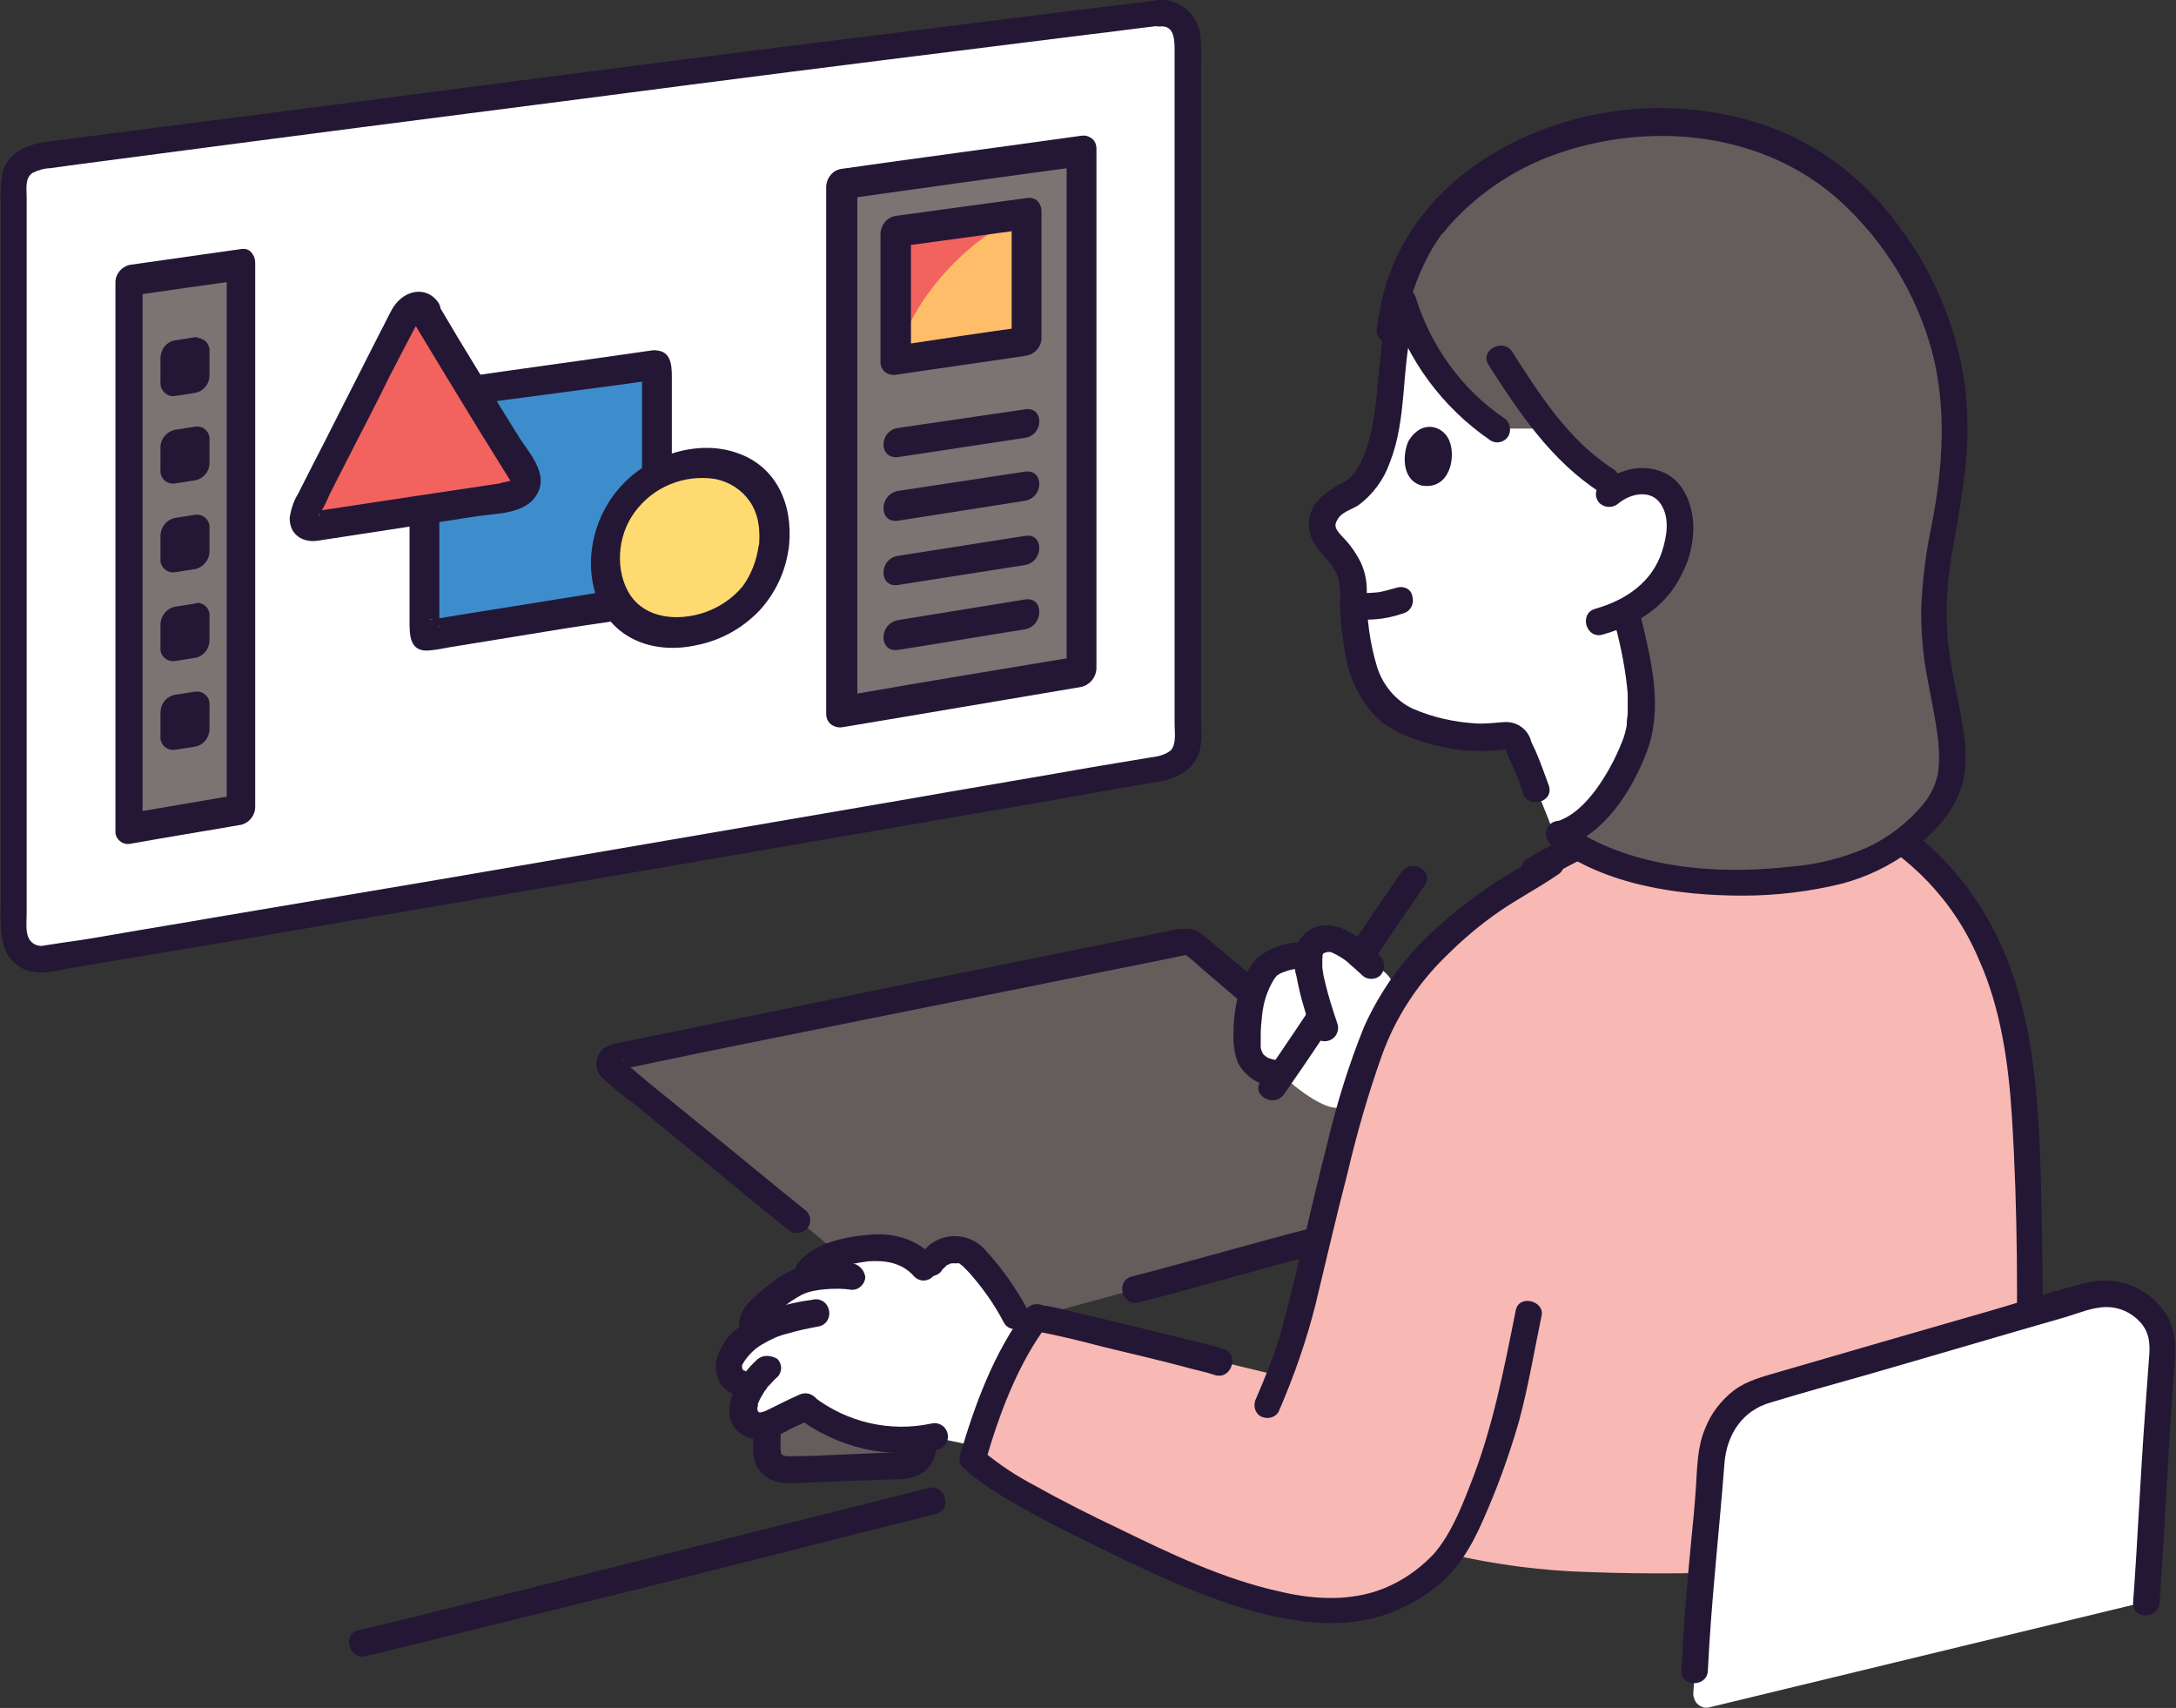 <?xml version="1.0" encoding="utf-8"?>
<!-- Generator: Adobe Illustrator 26.5.2, SVG Export Plug-In . SVG Version: 6.00 Build 0)  -->
<svg version="1.1" id="レイヤー_1" xmlns="http://www.w3.org/2000/svg" xmlns:xlink="http://www.w3.org/1999/xlink" x="0px"
	 y="0px" viewBox="0 0 328.5 257.8" style="enable-background:new 0 0 328.5 257.8;" xml:space="preserve">
<rect x="0" y="0" width="328.5" height="257.8" fill="#333333" stroke="none"/>
<style type="text/css">
	.st0{fill:#FFFFFF;}
	.st1{fill:#241735;}
	.st2{fill:#7A7473;}
	.st3{fill:#F2635F;}
	.st4{fill:#FEBE69;}
	.st5{fill:#3D8DCC;}
	.st6{fill:#FFDA71;}
	.st7{fill:#645D5C;}
	.st8{fill:#F8B8B4;}
	.st9{fill:none;}
</style>
<g id="グループ_832" transform="translate(0.025 -0.011)">
	<path id="パス_1670" class="st0" d="M278.1,99.6c0.4-0.3,0.7-0.6,1-0.9c5.8-5.4,14.4-16.2,15.2-32.1c0.3-8.5-1.8-16.9-6-24.3
		c-9.6-16.6-21.5-20.2-28.9-21.7c-7.1-1.3-14.5-1-21.4,1c-14,3.7-21,13-22.2,15c-2.7,4.2-4.4,9-5,13.9c-0.5,2.6-0.8,5.3-0.9,7.9
		c-0.6,6-1.5,14.3-7.2,16.9c-1.2,0.5-2.1,1.3-2.7,2.4c-1.5,2.9,0.9,4.4,2.4,6.3c0.9,1.2,1.5,2.6,1.8,4c0,2.9,0.2,5.8,0.6,8.7
		c0.3,2,0.8,4,1.5,5.9c1.1,2.8,3.2,5,5.9,6.3c4.4,2,10.6,3.1,14.7,2.3c1-0.2,2,0.4,2.3,1.4c1.1,2.2,2,4.4,2.8,6.7l2.7,6.8
		c5.1-0.7,31.1-3.5,34.1-3.6c-0.4-2.2-0.6-3.6-0.6-3.6c-0.4-2.2-0.5-4.5-0.4-6.8C268.6,107.3,274.3,103,278.1,99.6z"/>
	<path id="パス_1671" class="st0" d="M175.1,2C138.3,6.4,47,18.2,6.1,23.6c-2.2,0.1-4,1.9-4,4.1v113c-0.1,2.2,1.7,4.1,3.9,4.1
		c0,0,0,0,0,0c0.2,0,0.3,0,0.5,0c45.9-7.6,131-22.3,169-28.9c2.1-0.2,3.8-2,3.9-4.1c0-17.8,0-87.1,0-105.7c0.1-2.2-1.6-4.1-3.9-4.1
		c0,0,0,0,0,0C175.3,2,175.2,2,175.1,2z"/>
	<path id="パス_1672" class="st1" d="M175.1,0c-18.8,2.3-37.6,4.7-56.3,7c-23,2.9-46,5.9-69,8.9c-10.1,1.3-20.2,2.6-30.3,3.9
		c-4.1,0.5-8.3,1.1-12.4,1.6c-2.9,0.4-5.7,1.4-6.7,4.5c-0.3,1.5-0.4,3-0.3,4.5v105.5c0,3.8-0.6,8.5,3.5,10.4
		c2.4,1.1,5.3,0.1,7.8-0.3l7.2-1.2c10.8-1.8,21.6-3.6,32.4-5.5c24.1-4.1,48.3-8.2,72.4-12.4c10.7-1.8,21.3-3.7,32-5.5
		c4.5-0.8,9-1.6,13.6-2.4l5.9-1c2.8-0.5,5.4-1.8,6.2-4.7c0.3-1.5,0.3-3.1,0.2-4.6V9.5c0.1-1.3,0-2.7-0.1-4
		C180.9,2.3,178.2-0.1,175.1,0c-2.6,0.2-2.6,4.2,0,4c2.2-0.2,2.2,2.1,2.2,3.7v101.7c0,1.2,0.3,2.9-0.6,3.9c-0.8,0.6-1.8,0.9-2.8,1
		l-3,0.5l-6,1c-9.6,1.7-19.3,3.3-28.9,5c-23.3,4-46.6,8-69.9,12c-11.3,1.9-22.5,3.8-33.8,5.7c-5.1,0.9-10.2,1.7-15.3,2.6
		c-2.3,0.4-4.6,0.8-6.9,1.1l-3.3,0.5c-1,0.3-2.1-0.2-2.5-1.1C3.8,140.6,4,139,4,137.8v-108c0-1.3-0.3-2.9,0.9-3.7
		c0.8-0.4,1.8-0.7,2.7-0.7l2.8-0.4c9.1-1.2,18.2-2.4,27.4-3.6c22.1-2.9,44.3-5.7,66.4-8.6c20.1-2.6,40.2-5.1,60.3-7.6
		c3.5-0.4,7-0.9,10.5-1.3c1.1,0,2-0.9,2-2C177.1,0.9,176.2,0,175.1,0z"/>
	<path id="パス_1673" class="st2" d="M163.2,22.8c-12.1,1.7-24.2,3.3-36.2,5c0,26.5,0,53,0.1,79.6c12.1-2,24.2-4.1,36.2-6.1
		C163.3,75.1,163.2,49,163.2,22.8z"/>
	<path id="パス_1674" class="st2" d="M36.4,40c-5.3,0.8-12.5,1.8-16.9,2.4c0,27.6,0,55.1,0,82.7c4.4-0.8,11.6-2,16.9-2.9
		C36.4,94.8,36.4,67.4,36.4,40z"/>
	<path id="パス_1675" class="st1" d="M36.4,37.6c-5.7,0.8-11.3,1.6-16.9,2.4c-1.2,0.3-2.1,1.4-2.1,2.6c0,21.5,0,43,0,64.5v18.3
		c-0.1,1,0.7,1.9,1.7,2c0.1,0,0.3,0,0.4,0c5.5-1,11.2-1.9,16.9-2.9c1.2-0.3,2.1-1.4,2.1-2.7c0-22,0-43.9,0-65.9V39.7
		c0-3-4.3-2.5-4.3,0.6c0,21.4,0,42.7,0,64.1v18.2c0.7-0.9,1.4-1.8,2.1-2.7c-5.7,1-11.3,1.9-16.9,2.9c0.7,0.7,1.4,1.3,2.1,2
		c0-22.1,0-44.2,0-66.3V42.1c-0.7,0.9-1.4,1.8-2.1,2.6c5.5-0.8,11.2-1.6,16.9-2.4C39.1,41.9,39.1,37.2,36.4,37.6z"/>
	<path id="パス_1676" class="st3" d="M155,32.2c-6.1,0.8-14.5,2-19.8,2.7c0,5.3,0,13.5,0,19.5c5.3-0.8,13.6-2,19.8-2.9
		C155,45.6,155,37.4,155,32.2z"/>
	<path id="パス_1677" class="st4" d="M155,32.2c-8.7,3.4-17.7,13.1-19.7,22.2c5.3-0.8,13.6-2,19.8-2.9C155,45.6,155,37.4,155,32.2
		z"/>
	<path id="パス_1678" class="st1" d="M155,29.9c-6.6,0.9-13.2,1.8-19.8,2.7c-1.3,0.2-2.2,1.3-2.3,2.6c0,6.6,0,13.1,0,19.5
		c0,1.1,0.9,1.9,1.9,1.9c0,0,0,0,0,0c0.1,0,0.2,0,0.3,0c6.6-1,13.2-1.9,19.8-2.9c1.2-0.2,2.2-1.2,2.3-2.5c0-6.3,0-12.7,0-19.3
		c0-2.9-4.5-2.3-4.5,0.6c0,6.6,0,13,0,19.3l2.3-2.5c-6.6,0.9-13.2,1.9-19.8,2.9c0.8,0.6,1.5,1.3,2.3,1.9c0-6.4,0-12.9,0-19.4
		c-0.8,0.9-1.5,1.7-2.3,2.6c6.6-0.9,13.2-1.8,19.8-2.7C157.9,34,157.9,29.5,155,29.9z"/>
	<path id="パス_1679" class="st1" d="M29.5,64.4l-3.2,0.5c-1.2,0.3-2.1,1.4-2.1,2.6V71c-0.1,1,0.7,1.9,1.7,2c0.1,0,0.3,0,0.4,0
		l3.2-0.5c1.3-0.3,2.1-1.4,2.1-2.6v-3.5c0.1-1-0.7-2-1.8-2C29.8,64.4,29.6,64.4,29.5,64.4L29.5,64.4z"/>
	<path id="パス_1680" class="st1" d="M29.5,50.9l-3.2,0.5c-1.3,0.3-2.1,1.4-2.1,2.7v3.6c-0.1,1,0.7,2,1.7,2.1c0.1,0,0.3,0,0.4,0
		l3.2-0.5c1.3-0.3,2.1-1.4,2.1-2.6c0-1.2,0-2.4,0-3.6c0.1-1.1-0.7-2-1.8-2.1C29.8,50.9,29.6,50.9,29.5,50.9z"/>
	<path id="パス_1681" class="st1" d="M29.5,77.7l-3.2,0.5c-1.2,0.3-2.1,1.4-2.1,2.7c0,1.1,0,2.4,0,3.5c-0.1,1,0.7,1.9,1.7,2
		c0.1,0,0.3,0,0.4,0l3.2-0.5c1.2-0.3,2.1-1.4,2.1-2.7c0-1.2,0-2.4,0-3.5c0.1-1-0.7-1.9-1.7-2C29.8,77.7,29.7,77.7,29.5,77.7z"/>
	<path id="パス_1682" class="st1" d="M29.5,91.1l-3.2,0.5c-1.2,0.3-2.1,1.4-2.1,2.7v3.5c-0.1,1,0.7,1.9,1.7,2c0.1,0,0.3,0,0.4,0
		l3.2-0.5c1.3-0.3,2.1-1.4,2.1-2.7V93c0.1-1-0.7-1.9-1.7-2C29.8,91,29.7,91,29.5,91.1z"/>
	<path id="パス_1683" class="st1" d="M29.5,104.4l-3.2,0.5c-1.3,0.3-2.1,1.4-2.1,2.7v3.6c-0.1,1,0.7,1.9,1.7,2c0.1,0,0.3,0,0.4,0
		l3.2-0.5c1.3-0.3,2.1-1.4,2.1-2.7v-3.6c0.1-1-0.7-1.9-1.7-2c0,0,0,0,0,0C29.8,104.4,29.7,104.4,29.5,104.4z"/>
	<path id="パス_1684" class="st1" d="M135.6,69l19.1-2.9c2.9-0.4,2.9-4.8,0-4.3l-19.1,2.8C132.6,65,132.6,69.4,135.6,69L135.6,69z
		"/>
	<path id="パス_1685" class="st1" d="M135.6,78.6l19.1-3c2.9-0.5,2.9-4.8,0-4.4l-19.1,2.9C132.6,74.6,132.6,79.1,135.6,78.6z"/>
	<path id="パス_1686" class="st1" d="M135.6,88.3c6.4-1,12.8-2,19.1-3c2.9-0.5,2.9-4.9,0-4.4l-19.1,3
		C132.6,84.3,132.6,88.8,135.6,88.3L135.6,88.3z"/>
	<path id="パス_1687" class="st1" d="M135.6,98.1c6.4-1,12.8-2.1,19.1-3.1c2.9-0.5,2.9-5,0-4.5l-19.1,3.1
		C132.6,94.1,132.6,98.6,135.6,98.1L135.6,98.1z"/>
	<path id="パス_1688" class="st1" d="M163.2,20.5c-12.1,1.7-24.2,3.3-36.2,5c-1.3,0.2-2.2,1.3-2.3,2.6c0,20.6,0,41.2,0,61.9
		c0,5.8,0,11.7,0,17.8c0,1.1,0.8,1.9,1.9,2c0.1,0,0.3,0,0.4,0c12.1-2,24.2-4.1,36.2-6.1c1.3-0.3,2.2-1.4,2.3-2.7
		c0-20.9,0-41.8,0-62.7c0-5.2,0-10.4,0-15.8c0-3-4.5-2.4-4.5,0.6c0,20.3,0,40.7,0,61c0,5.7,0,11.6,0,17.6c0.8-0.9,1.5-1.8,2.3-2.7
		c-12.1,2-24.2,4-36.2,6.1c0.8,0.6,1.5,1.3,2.3,1.9c0-21.2,0-42.4,0-63.6c0-5.2,0-10.5,0-15.9l-2.3,2.6c12.1-1.7,24.2-3.4,36.2-5
		C166.1,24.7,166.1,20.1,163.2,20.5z"/>
	<path id="パス_1689" class="st5" d="M98.4,55.1c-11.2,1.6-22.5,3.2-33.7,4.8C64.3,60,64,60.4,64,60.8v34.4c0,0.3,0.2,0.6,0.6,0.6
		c0,0,0.1,0,0.1,0l33.8-5.4c0.4-0.1,0.7-0.4,0.7-0.9c0-11.3,0-22.6,0-33.8c0-0.3-0.3-0.6-0.6-0.6c0,0,0,0,0,0
		C98.5,55.1,98.5,55.1,98.4,55.1z"/>
	<path id="パス_1690" class="st1" d="M98.4,52.9c-9.6,1.4-19.3,2.7-28.9,4.1c-1.5,0.2-3.1,0.4-4.6,0.7c-1.7,0.3-3,1.7-3.1,3.5
		c0,0.3,0,0.6,0,0.9v31.6c0,2.2,0,4.7,2.9,4.5c1.1-0.1,2.2-0.3,3.2-0.5l17.2-2.8c4.3-0.7,8.7-1.2,13.1-2.1c1.8-0.3,3.1-1.8,3.2-3.5
		c0.1-0.9,0-1.8,0-2.8c0-3.2,0-6.5,0-9.7c0-6.7,0-13.3,0-20c0-1.8-0.2-3.8-2.4-3.9c-1.3-0.1-2.4,0.7-2.8,2c-0.3,1,0.2,2.1,1.3,2.5
		c0.1,0,0.2,0.1,0.3,0.1l0,0L97,56.7c-0.3-0.4-0.1-0.7-0.1-0.2c0,0.1,0,0.3,0,0.4v4c0,2.5,0,5,0,7.5c0,5.3,0,10.6,0,16V89
		c0,0.2,0,0.3,0,0.5c0,0.1,0,0.1,0,0.2c0.1,0.3-0.3,0.2,0.1-0.3l0.8-0.9c0.4-0.3,0.8-0.2,0.4-0.2c-0.2,0-0.5,0.1-0.7,0.1L95,88.7
		L87,90l-18.1,2.9l-3,0.5c-0.3,0-0.6,0.1-0.8,0.1c-0.5,0.1-0.1-0.2,0.3,0l0.8,0.7c0.3,0.4,0.1,0.8,0.1,0.4c0-0.2,0-0.5,0-0.7V61.6
		c0-0.3,0-0.6,0-0.9c0-0.5,0.2-0.1-0.1,0.3c-0.3,0.3-0.5,0.6-0.8,0.9c-0.4,0.3-0.8,0.2-0.4,0.1c0.2,0,0.5-0.1,0.7-0.1l2.5-0.4
		l7.9-1.1L94.2,58l4.2-0.6C101.3,57,101.3,52.5,98.4,52.9z"/>
	<path id="パス_1691" class="st3" d="M64.2,47.1c5,8.3,10,16.6,15.2,24.8c0.5,1,0.1,2.3-0.9,2.7c-0.2,0.1-0.4,0.2-0.6,0.2
		c-10,1.5-20.1,3-30.1,4.5c-1.3,0.2-2.2-1.2-1.5-2.5c5-9.8,9.9-19.6,14.9-29.3c0.3-0.9,1.3-1.4,2.2-1C63.7,46.6,64,46.8,64.2,47.1z"
		/>
	<path id="パス_1692" class="st1" d="M62.3,48.5c3.3,5.5,6.6,10.9,9.9,16.3c1.6,2.6,3.3,5.3,4.9,7.9c0,0.1,0.3,0.6,0.4,0.6
		c-0.2,0,0.2-0.8,0.3-0.7c-0.2-0.2-2.2,0.3-2.5,0.4c-8.1,1.2-16,2.4-23.9,3.6c-1.1,0.2-2.2,0.3-3.2,0.5c-0.1,0-0.3,0-0.4,0.1
		c0-0.3,0.8,0.7,0.3,0.6c0-0.1,0.1-0.1,0.1-0.2c0.6-0.9,1.1-1.9,1.5-2.9c0.9-1.8,1.8-3.5,2.7-5.3c2.2-4.3,4.4-8.5,6.5-12.8
		c0.9-1.7,1.8-3.5,2.7-5.2l0.9-1.7c0.2-0.3,0.4-0.7,0.5-1C63,48.1,62.7,49,62.3,48.5c1.6,2.2,5.4-0.6,3.8-2.9
		c-1.8-2.5-5.3-1.9-7,1.2c-0.6,1.1-1.1,2.2-1.7,3.3c-2.2,4.3-4.4,8.7-6.6,13c-1.9,3.8-3.9,7.6-5.8,11.4c-0.7,1.1-1.1,2.4-1.3,3.7
		c0,2.7,2.2,3.8,4.4,3.4l24.1-3.7c2.8-0.4,7.3-0.3,8.9-3.4c1.7-3-1.3-6.2-2.7-8.4c-4.1-6.6-8.2-13.2-12.2-20
		c-0.1-0.2-0.2-0.3-0.3-0.5C64.7,43.3,60.9,46.1,62.3,48.5z"/>
	<path id="パス_1693" class="st6" d="M116.7,82.6c-0.2,1.2-0.5,2.4-0.9,3.6c-0.8,2-2,3.7-3.5,5.2c-0.8,0.7-1.7,1.4-2.6,1.9
		c-1.1,0.6-2.2,1.1-3.4,1.4c-1.4,0.4-2.8,0.6-4.3,0.7c-1.1,0-2.2-0.1-3.3-0.4c-0.9-0.3-1.9-0.7-2.7-1.1c-0.7-0.5-1.4-1.1-2-1.7
		c-0.6-0.8-1.2-1.6-1.6-2.5c-0.4-1.1-0.7-2.1-0.9-3.3c-0.1-1.3-0.2-2.5,0-3.8c0.2-1.2,0.5-2.4,0.9-3.5c0.4-1,1-2,1.6-3
		c0.7-0.9,1.4-1.7,2.2-2.5c1.7-1.6,3.9-2.8,6.1-3.4c1.2-0.3,2.4-0.5,3.6-0.5c1.2,0,2.3,0.1,3.4,0.4c1,0.3,1.9,0.7,2.7,1.2
		c0.8,0.5,1.5,1.1,2.2,1.8c0.6,0.8,1.2,1.6,1.6,2.5c0.4,1,0.7,2.1,0.9,3.2C116.9,80,116.8,81.3,116.7,82.6z"/>
	<path id="パス_1694" class="st1" d="M114.5,82.4c-0.3,2.2-1.1,4.3-2.4,6.1c-1.5,1.8-3.4,3.1-5.6,3.9c-4.3,1.5-9.1,0.9-11.4-2.6
		c-2.2-3.4-2.1-8.7,0.7-12.5c2.8-3.8,7.4-5.7,12.1-5c2.1,0.4,4,1.6,5.2,3.3c1.5,2.1,1.7,4.7,1.4,7.4c0,1,0.8,1.9,1.9,1.9
		c0,0,0,0,0,0c0.1,0,0.3,0,0.4,0c1.3-0.2,2.2-1.3,2.3-2.6c0.6-6.3-2-11.9-7.8-13.9c-5.5-2-12.8-0.1-17.4,4.8
		c-4.6,4.9-5.9,12.1-3.6,17.6c2.4,5.7,8.4,8,14.8,6.6c3.6-0.7,6.9-2.5,9.5-5.2c2.4-2.6,3.9-5.8,4.4-9.2c0.3-1-0.3-2.1-1.3-2.4
		c-0.1,0-0.2-0.1-0.3-0.1C116,80.3,114.8,81.1,114.5,82.4z"/>
	<path id="パス_1695" class="st7" d="M161.3,145.6c-22.8,4.6-59.8,12.1-68.6,13.9c-0.5,0.1-0.8,0.6-0.7,1.1c0,0.2,0.2,0.4,0.3,0.5
		c4.3,3.5,17,13.9,28,22.9l22,18.5c21.4-5.7,54.2-14.8,81.3-22l-29-25.5c-3.3-3-11.5-10.1-14.2-12.4c-0.5-0.5-1.3-0.7-1.9-0.5
		C176,142.7,169.6,143.9,161.3,145.6z"/>
	<path id="パス_1696" class="st0" d="M119.9,193.7c-0.6,0.3-1.1,0.6-1.6,1c-1.2,0.9-2.4,1.9-3.6,2.9c-0.9,0.6-1.3,1.7-1.1,2.8
		l0.3,0.8c-1,0.6-1.9,1.4-2.6,2.3c-0.7,0.7-1.1,1.7-1.2,2.7c-0.1,1,0.5,2,1.4,2.4l1.9,0.7c-0.3,0.4-0.5,0.8-0.7,1.2
		c-0.9,1.7-0.7,3.3,0,4c0.7,0.6,1.7,0.9,2.6,0.8c0.9-0.2,4.8-2.2,6.2-2.8c5.5,4.3,12.7,6,19.6,4.5l6.8,1.4c1.8-6,3.9-11.8,6.5-17.5
		c-1.7-4.2-4.2-8-7.4-11.1c-0.5-0.6-1.3-1-2.1-1.1c-0.9-0.2-1.9,0-2.7,0.5c-1.1,0.6-1.9,1.6-2,2.9c-1.6-2.3-4.2-3.6-7-3.6
		c-2.4,0-4.8,0.4-7.2,1.1c-2.1,0.6-4.3,2.2-4.5,3.6C120.9,193.3,120.4,193.5,119.9,193.7z"/>
	<path id="パス_1697" class="st7" d="M115.7,217.1c0-0.4,0-0.8,0.1-1.1c0,0,0-0.4,0.1-1c1.4-0.6,4.4-2.1,5.6-2.6
		c5.1,4,11.6,5.7,18,4.8c-0.1,0.6-0.1,0.9-0.1,0.9c0,0.3-0.1,0.6-0.1,1c-0.4,1.3-1.6,2.2-2.9,2.2c-4.6,0.2-12.7,0.5-17.3,0.6
		c-1.7,0.1-3.2-1-3.2-2.4C115.7,218.7,115.7,217.9,115.7,217.1z"/>
	<path id="パス_1698" class="st1" d="M155,197.5c-1.7-3.1-3.7-6-6.1-8.6c-1.2-1.5-3.1-2.4-5.1-2.3c-2.1,0.1-4,1.3-5,3.1
		c-0.6,1-0.2,2.2,0.7,2.7s2.2,0.2,2.7-0.7c0,0,0.3-0.4,0.2-0.2c-0.2,0.2,0.2-0.2,0.2-0.2c0.4-0.4-0.3,0.2,0.2-0.2
		c0.1-0.1,0.2-0.2,0.3-0.2c0.1,0,0.5-0.2,0.2-0.1c0.2-0.1,0.3-0.1,0.5-0.1c0.3-0.1-0.4,0,0.2,0c0.2,0,0.4,0,0.5,0
		c0.2,0-0.2-0.1,0.2,0s0,0,0.2,0.1c0.1,0.1,0.3,0.2,0.4,0.3c-0.2-0.2,0.1,0.1,0.1,0.1c0.5,0.5,1,1,1.4,1.5c1.8,2.1,3.4,4.4,4.7,6.9
		c0.5,1,1.7,1.3,2.7,0.8S155.6,198.6,155,197.5C155,197.6,155,197.5,155,197.5L155,197.5L155,197.5z"/>
	<path id="パス_1699" class="st1" d="M140.9,189.8c-2.4-2.8-6.3-3.8-9.8-3.4c-3.6,0.3-8.2,1.2-10.6,4.2c-0.7,0.8-0.7,2,0,2.8
		c0.8,0.8,2,0.8,2.8,0c0.8-1,1.9-1.7,3.1-2c1.5-0.5,3.1-0.8,4.6-1c2.6-0.2,5.2,0.2,7,2.3c0.8,0.8,2,0.8,2.8,0
		C141.7,191.9,141.7,190.6,140.9,189.8L140.9,189.8z"/>
	<path id="パス_1700" class="st1" d="M128.4,190.7c-3.4-0.3-7-0.1-10,1.6c-1.5,0.9-2.9,2-4.2,3.2c-1.7,1.4-3.1,3.2-2.5,5.5
		c0.3,1.1,1.4,1.7,2.5,1.4c1.1-0.3,1.7-1.4,1.4-2.5l0,0c0.1,0.2,0-0.2,0-0.1c0,0.2,0.1-0.3,0.1-0.2c0.1-0.2,0.2-0.3,0.4-0.5
		c0.6-0.6,1.3-1.1,1.9-1.6c0.9-0.8,2-1.5,3.1-2.1c1.1-0.5,2.3-0.7,3.6-0.8c1.3-0.1,2.6-0.1,3.9,0.1c1.1,0,2-0.9,2-2
		C130.4,191.6,129.5,190.7,128.4,190.7L128.4,190.7z"/>
	<path id="パス_1701" class="st1" d="M122.6,196.2c-3.9,0.5-7.9,1.7-11,4.1c-1.6,1.1-2.8,2.8-3.4,4.7c-0.5,2,0.2,4.4,2.2,5.3
		c1,0.5,2.2,0.2,2.7-0.7c0.5-1,0.2-2.2-0.7-2.7c0,0-0.5-0.1-0.2-0.1c0.2,0-0.2-0.2,0,0.1c-0.1-0.1-0.2-0.5-0.1-0.1
		c0-0.1-0.1-0.2-0.1-0.3c0.1,0.3,0,0,0-0.2c0,0.3,0-0.1,0-0.2c0,0,0.2-0.5,0.1-0.2c0.1-0.2,0.2-0.3,0.3-0.5c0.7-1,1.6-1.9,2.7-2.5
		c1.2-0.7,2.4-1.3,3.8-1.6c1.6-0.5,3.2-0.8,4.8-1.1c1.1-0.3,1.7-1.4,1.4-2.5C124.8,196.5,123.7,195.9,122.6,196.2L122.6,196.2z"/>
	<path id="パス_1702" class="st1" d="M114.2,205.3c-1.3,1.2-2.4,2.6-3.2,4.2c-0.9,1.7-1.4,4.2-0.2,5.9c1.2,1.6,3.3,2.3,5.2,1.8
		c1.1-0.4,2.1-0.8,3.1-1.4c0.6-0.3,1.3-0.6,1.9-0.9c0.3-0.1,0.6-0.3,0.8-0.4l0.4-0.2c0.3-0.1-0.6,0.2-0.1,0c1-0.3,1.7-1.4,1.4-2.5
		c-0.3-1.1-1.4-1.7-2.5-1.4c-2,0.8-3.8,1.8-5.7,2.7c-0.4,0.2,0.2-0.1,0.1-0.1c-0.1,0-0.1,0.1-0.2,0.1c-0.1,0-0.3,0.1-0.4,0.1
		c0,0,0.5,0,0.1,0c-0.1,0-0.3,0-0.4,0c0.4,0,0.3,0.1,0.2,0c-0.1,0-0.2,0-0.2-0.1c-0.1,0-0.1,0-0.2-0.1c-0.2-0.1,0.4,0.2,0.1,0
		c-0.1,0-0.1-0.1-0.2-0.1c0,0,0.3,0.3,0.2,0.1c0-0.1-0.1-0.1-0.2-0.2c-0.1-0.1,0.2,0.2,0.2,0.2c0-0.1-0.1-0.1-0.1-0.2
		c-0.1-0.2,0.1,0,0.1,0.2c0-0.2-0.1-0.3-0.1-0.4c0,0,0,0.5,0,0.2v-0.2c0-0.1,0-0.2,0-0.3c0-0.2,0,0.2,0,0.2c0.1-0.2,0.1-0.4,0.1-0.6
		c0-0.1,0-0.2,0.1-0.2c0.1-0.2,0.1-0.3,0-0.1c0.2-0.4,0.4-0.8,0.6-1.1c0.1-0.2,0.2-0.3,0.3-0.5c0.1-0.1,0.3-0.4,0.4-0.5
		c0,0-0.2,0.3-0.1,0.1c0.1-0.1,0.1-0.2,0.2-0.3c0.1-0.1,0.3-0.3,0.4-0.4c0.3-0.3,0.6-0.7,1-1c0.8-0.8,0.8-2,0-2.8
		C116.2,204.5,115,204.5,114.2,205.3L114.2,205.3z"/>
	<path id="パス_1703" class="st1" d="M120.1,213.8c6.1,4.7,13.9,6.6,21.5,5c1.1-0.3,1.7-1.4,1.4-2.5c-0.3-1.1-1.4-1.7-2.5-1.4l0,0
		l0,0c-6.2,1.3-12.6-0.2-17.6-4c-0.8-0.7-2-0.7-2.8,0C119.4,211.8,119.4,213,120.1,213.8L120.1,213.8z"/>
	<path id="パス_1704" class="st1" d="M113.8,216c-0.1,1.7-0.4,3.8,0.4,5.3c0.7,1.3,2.1,2.3,3.6,2.5c1.4,0.1,2.8,0.1,4.2,0
		c1.5-0.1,2.9-0.1,4.4-0.2c2.9-0.1,5.9-0.2,8.8-0.3c1.5,0.1,2.9-0.3,4.2-1.1c1.4-1,1.8-2.4,2-4.1c0-1.1-0.9-2-2-2c-1.1,0-2,0.9-2,2
		c-0.1,0.8-0.3,1-1.1,1.1c-1,0.1-2,0.1-3,0.1c-2.3,0.1-4.6,0.2-6.9,0.3c-2.2,0.1-4.4,0.2-6.5,0.2c-0.6,0-1.6,0.2-2-0.4
		c-0.1-0.4-0.1-0.8-0.1-1.1c0-0.8,0-1.6,0.1-2.4C118,213.4,114,213.4,113.8,216L113.8,216z"/>
	<path id="パス_1705" class="st1" d="M196,153.6c-4.2-3.9-8.6-7.6-13-11.3c-1.1-0.9-2.1-2-3.6-2.1c-0.8,0-1.6,0-2.4,0.2
		c-1.1,0.2-2.3,0.5-3.4,0.7c-8.4,1.7-16.8,3.4-25.2,5.1c-10.6,2.1-21.3,4.3-31.9,6.5c-7.7,1.6-15.3,3.1-23,4.7
		c-0.5,0.1-1.1,0.2-1.6,0.4c-1.5,0.6-2.3,2.3-1.7,3.8c0.1,0.4,0.4,0.7,0.6,1c1.7,1.6,3.6,3.1,5.5,4.5c5.9,4.9,11.9,9.7,17.8,14.6
		l4.8,3.9c0.8,0.7,2,0.7,2.8,0c0.8-0.8,0.8-2,0-2.8c-5.6-4.5-11.1-9.1-16.7-13.6l-6.9-5.6l-2.5-2.1l-1-0.9c-0.2-0.2-0.3-0.3-0.5-0.4
		c-0.9-0.5,0.6-0.2-0.1,0.7l-0.7,0.7c0.8-0.3,1.6-0.5,2.5-0.6l3.3-0.7c3.1-0.6,6.1-1.3,9.2-1.9c7.9-1.6,15.9-3.2,23.8-4.8
		c14.4-2.9,28.9-5.8,43.3-8.7l2.9-0.6c0.2,0,0.3-0.1,0.5-0.1c0.1,0,0.1-0.1,0.4,0.1c0.8,0.6,1.5,1.3,2.2,1.9c4,3.4,8,6.8,11.8,10.3
		C195.1,158.2,197.9,155.4,196,153.6L196,153.6z"/>
	<path id="パス_1706" class="st0" d="M193.3,162.1c-1.9,0.2-3.7-0.8-4.6-2.4c-0.9-1.9,0.5-10.6,2.7-13.7c0.8-1.2,3.8-1.7,5.2-1.7
		l0.9,0c0-0.3,0.1-0.5,0.1-0.7c0.3-0.9,1-1.6,1.9-1.9c1-0.2,2.1,0,3,0.5c1.7,0.9,3.2,2.1,4.6,3.5c0,0,6.1,1.6,2,8.8
		c-1.9,3.4-4.2,11.7-6.5,12.6C199.7,168.2,193.3,162.1,193.3,162.1z"/>
	<path id="パス_1707" class="st1" d="M196.5,142.3c-2.4-0.1-4.7,0.7-6.6,2.2c-1.4,1.4-2.3,3.2-2.8,5.1c-0.6,2-0.9,4-0.9,6.1
		c-0.1,1.6,0.1,3.1,0.6,4.6c1.2,2.4,3.7,3.9,6.4,3.7c1.1,0,2-0.9,2-2c0-1.1-0.9-2-2-2c-0.2,0-0.5,0-0.7,0c-0.2,0-0.3,0,0,0
		c-0.1,0-0.3-0.1-0.4-0.1c-0.4-0.1-0.8-0.2-1.1-0.5c0.1,0.1-0.4-0.3-0.4-0.4c0,0-0.3-0.9-0.1-0.1c-0.1-0.2-0.1-0.5-0.2-0.7
		c-0.1-0.6,0,0.2,0-0.2c0-0.2,0-0.3,0-0.5c0-0.5,0-0.9,0-1.4c0-0.9,0.1-1.8,0.2-2.8c0.2-1.9,0.7-3.6,1.7-5.3
		c0.1-0.1,0.1-0.2,0.2-0.3c-0.1,0.2-0.1,0.2,0,0c0.1-0.1,0.2-0.3,0.3-0.4c0.2-0.1,0.2-0.1,0,0c0.1-0.1,0.2-0.1,0.3-0.2
		c0.1-0.1,0.6-0.3,0.6-0.3c0.5-0.2,1.1-0.4,1.7-0.5c0.4-0.1,0.9-0.2,1.3-0.1C199.1,146.4,199.1,142.4,196.5,142.3L196.5,142.3z"/>
	<path id="パス_1708" class="st1" d="M211.6,131.6c-7.3,10.4-14,21.2-21.3,31.6c-1.5,2.1,2,4.1,3.5,2c7.3-10.4,14-21.2,21.3-31.6
		C216.5,131.5,213.1,129.5,211.6,131.6z"/>
	<path id="パス_1709" class="st0" d="M207,145.8c-1.3-1.4-2.9-2.6-4.6-3.5c-0.9-0.6-2-0.7-3-0.5c-0.9,0.3-1.6,1-1.9,1.9
		c-0.8,2.4,2.1,10.6,2.3,11.4c0,0,2.7,0.1,4.9-3.2C206,150,206.8,148,207,145.8z"/>
	<path id="パス_1710" class="st1" d="M208.4,144.4c-1.4-1.5-3.1-2.8-4.9-3.8c-1.3-0.8-2.9-1.1-4.4-0.8c-1.4,0.3-2.6,1.3-3.2,2.6
		c-0.6,1.6-0.7,3.3-0.2,5c0.3,1.6,0.7,3.3,1.2,4.9c0.3,1.1,0.7,2.3,1.1,3.4c0.3,1.1,1.4,1.7,2.5,1.4c1.1-0.3,1.7-1.4,1.4-2.5
		c-0.7-2.1-1.4-4.2-1.9-6.4c-0.2-0.7-0.3-1.4-0.4-2.1c0-0.1,0-0.2,0-0.3c0,0,0,0.4,0,0.2c0-0.1,0-0.3,0-0.4c0-0.3,0-0.6,0-0.9
		c0-0.1,0.1-0.3,0-0.4c0,0-0.1,0.6,0,0.1c0-0.1,0.1-0.3,0-0.1c0-0.1,0.1-0.2,0.1-0.3c0.2-0.3-0.3,0.3,0.1-0.1c0,0,0.2-0.2,0.1-0.1
		c-0.2,0.2,0.3-0.1,0.1,0c-0.2,0.1,0.5-0.1,0.3-0.1c0.3,0,0.1,0,0.4,0c0.2,0,0.6,0.2,0.6,0.2c0.8,0.4,1.5,0.8,2.2,1.4l0.2,0.2
		c0.3,0.2,0,0,0.1,0.1c0.2,0.2,0.4,0.3,0.6,0.5c0.4,0.4,0.8,0.7,1.2,1.1c0.8,0.8,2.1,0.7,2.8,0C209.1,146.4,209.1,145.2,208.4,144.4
		L208.4,144.4z"/>
	<path id="パス_1711" class="st1" d="M55.2,250c10.3-2.5,20.6-5.1,30.9-7.6c13.4-3.3,26.8-6.7,40.2-10.1c5-1.3,10-2.5,15-3.8
		c2.5-0.6,1.4-4.5-1.1-3.9c-10.6,2.7-21.2,5.3-31.8,8c-13.3,3.3-26.6,6.7-40,10c-4.8,1.2-9.6,2.4-14.4,3.5
		C51.6,246.7,52.7,250.6,55.2,250L55.2,250z"/>
	<path id="パス_1712" class="st1" d="M171.9,196.6c9.3-2.4,18.5-5.1,27.8-7.5c2.5-0.6,1.4-4.5-1.1-3.9c-9.3,2.4-18.5,5.1-27.8,7.5
		C168.3,193.4,169.4,197.3,171.9,196.6z"/>
	<path id="パス_1713" class="st8" d="M281.1,123.3c9.2,4.4,16.9,13.2,20.6,23.8c1.8,5.5,3,11.2,3.6,16.9
		c1.2,9.3,1.8,53.2-0.2,68.3c0,0-27.7,6.4-65.3,5c-7-0.2-14-1.1-20.9-2.7c-2.8,3.5-6.5,6.1-10.8,7.5c-5.4,1.7-14,2-29.4-4.7
		c-11.7-5.1-27.4-12.8-31.9-17.1c1.9-6.6,5.5-15.9,9.7-21.4c4,0.7,25.8,6.1,27.6,6.6l9.1,2.2c1.3-3.2,2.3-6.4,3-9.7
		c3.7-14.5,7.4-33.1,12.1-43.4c4-8.8,13.1-16.4,20.9-21.2c1.3-0.8,3.5-1.9,4.9-2.9c0,0,8.4-5,23.2-6.2
		C269.2,123.2,281.1,123.3,281.1,123.3z"/>
	<path id="パス_1714" class="st1" d="M233.1,128.7c-2.6,1.7-5.4,3.2-8,4.9c-2.7,1.9-5.4,3.9-7.8,6.1c-4.9,4.2-8.8,9.5-11.4,15.3
		c-2.3,5.7-4.1,11.5-5.5,17.4c-1.7,6.6-3.2,13.2-4.8,19.9c-0.8,3.3-1.6,6.5-2.5,9.7c-1,3.1-2.2,6.1-3.5,9.1c-0.5,1-0.2,2.2,0.7,2.7
		c1,0.5,2.2,0.2,2.7-0.7c2.3-5.3,4.2-10.7,5.6-16.3c1.6-6.6,3.1-13.2,4.8-19.7c1.4-6,3.1-11.9,5.2-17.8c2-5.6,5.3-10.7,9.6-14.9
		c2.5-2.5,5.2-4.8,8.1-6.8c2.9-2,6-3.6,8.9-5.6C237.2,130.8,235.2,127.3,233.1,128.7L233.1,128.7z"/>
	<path id="パス_1715" class="st1" d="M277.5,123.8c-2.7-2.2-5.4-3.5-8.9-3.5c-2.5,0.1-5.1,0.2-7.6,0.3c-3.5,0.2-6.9,0.5-10.3,1
		c-3.4,0.5-6.7,1.5-9.9,2.8c-3.5,1.5-6.9,3.2-10.2,5.2c-2.2,1.3-0.2,4.8,2,3.5c3.4-2.1,7-3.9,10.7-5.4c3.7-1.4,7.5-2.2,11.4-2.6
		c3.7-0.4,7.4-0.6,11.1-0.7c1.3-0.1,2.6-0.1,3.9-0.1c1.8,0.2,3.5,1,4.8,2.3C276.6,128.3,279.4,125.5,277.5,123.8L277.5,123.8z"/>
	<path id="パス_1716" class="st1" d="M279.7,124.8c8.5,4.2,15.3,11.2,19,20c3.3,7.3,4.5,15.7,5,23.7c0.9,14.2,0.9,28.5,0.6,42.7
		c0,7.1-0.4,14.1-1.2,21.1c0,1.1,0.9,2,2,2c1.1,0,2-0.9,2-2c0.7-6.3,1.1-12.6,1.1-18.9c0.2-8,0.2-16.1,0.1-24.1
		c-0.1-6.7-0.2-13.3-0.6-20c-0.5-8.1-1.6-16.4-4.5-23.9c-3.9-10.3-11.5-19.4-21.5-24.1c-1-0.5-2.2-0.2-2.7,0.7
		C278.4,123.1,278.8,124.3,279.7,124.8L279.7,124.8z"/>
	<path id="パス_1717" class="st1" d="M228.8,197.8c-1.8,9-3.5,17.9-6.9,26.4c-1.4,3.6-3,7.6-5.6,10.5c-2.4,2.5-5.3,4.4-8.6,5.5
		c-4.7,1.5-9.7,1.2-14.7,0c-8.5-1.9-16.4-5.7-24.2-9.5c-4.2-2-8.4-4.1-12.5-6.4c-2.9-1.5-5.6-3.3-8.1-5.4l0.5,1.9
		c2.1-7.3,4.9-14.9,9.5-21c0.6-1,0.2-2.2-0.7-2.7c-1-0.5-2.2-0.2-2.7,0.7c-4.8,6.4-7.7,14.3-9.9,21.9c-0.2,0.7,0,1.4,0.5,1.9
		c2.3,2,4.8,3.7,7.5,5.2c3.7,2.2,7.5,4.1,11.4,6c8.3,4.1,16.7,8.2,25.6,10.6c5.7,1.5,11.9,2.3,17.7,0.8c3.3-0.9,6.4-2.5,9.1-4.6
		c3.3-2.6,5.4-6.1,7.1-10c2.2-4.9,4-9.9,5.5-15.1c1.4-5.2,2.3-10.6,3.4-15.9C233.2,196.4,229.3,195.3,228.8,197.8L228.8,197.8z"/>
	<path id="パス_1718" class="st0" d="M255.6,255.7c0.7-12.3,2-24.4,2.8-36c0.3-4.7,3.5-8.6,8-9.9c14.2-4.1,34.8-10.1,49-14.3
		c4.6-1.3,9.4,1.3,10.7,5.9c0.3,1,0.4,2,0.3,3.1c-1.3,16.8-1.5,23.8-2.3,35.8c-0.1,0.9-0.7,1.6-1.5,1.8l-64.5,15.6
		c-1.1,0.3-2.2-0.4-2.4-1.5c0,0,0,0,0,0C255.6,256.1,255.6,255.9,255.6,255.7z"/>
	<path id="パス_1719" class="st1" d="M257.8,252.2c0.5-10.4,1.7-20.8,2.5-31.2c0.3-4.4,2.7-8.1,7-9.3c4.6-1.4,9.3-2.7,13.9-4
		c10.1-2.9,20.2-5.9,30.3-8.8c2.1-0.6,4.3-1.6,6.5-1.6c1.9,0,3.7,0.8,5,2.2c1.5,1.6,1.6,3.4,1.4,5.5c-0.2,2.8-0.4,5.5-0.6,8.3
		c-0.7,9.5-1.1,19-1.8,28.6c-0.2,2.6,3.8,2.6,4,0c0.6-8.9,1.1-17.8,1.6-26.6c0.2-2.9,0.4-5.7,0.6-8.6c0.2-2.7,0.4-5.2-0.9-7.8
		c-2.4-4.3-7.4-6.4-12.2-5.3c-5,1.2-9.9,2.9-14.8,4.3l-16.3,4.7c-5.2,1.5-10.3,3-15.5,4.5c-2.4,0.7-4.8,1.3-6.8,2.8
		c-1.9,1.5-3.4,3.4-4.3,5.7c-1.2,2.8-1.2,5.9-1.4,8.9s-0.5,6-0.8,9c-0.6,6.2-1.1,12.5-1.4,18.7C253.7,254.7,257.7,254.7,257.8,252.2
		L257.8,252.2z"/>
	<path id="パス_1720" class="st1" d="M184.6,203.6c-2.9-0.9-6-1.5-8.9-2.3c-4.6-1.1-9.2-2.2-13.8-3.3c-1.6-0.4-3.2-0.8-4.8-1
		c-1.1-0.3-2.1,0.4-2.5,1.4c-0.3,1.1,0.3,2.2,1.4,2.5c3.5,0.6,7,1.5,10.5,2.4c4.5,1.1,8.9,2.1,13.3,3.3c1.2,0.3,2.5,0.6,3.7,1
		C186,208.2,187.1,204.3,184.6,203.6L184.6,203.6z"/>
	<path id="パス_1721" class="st7" d="M263,20.2c-1.2-0.3-2.4-0.6-3.4-0.8c-7.3-1.4-14.8-1-21.9,1c-14.3,3.8-21.5,13.2-22.7,15.3
		c-1.6,2.5-2.8,5.2-3.8,7.9c2.1,8.6,7.4,16.1,14.7,21.1h7.9c2.8,3.6,6.3,6.6,10.3,8.8c0.8-0.5,1.7-0.8,2.7-1
		c1.7-0.3,3.4,0.2,4.7,1.3c1.8,1.7,2.3,4.8,1.9,7.2c-0.6,4.8-3.7,9-8.1,11.1c1.8,7.5,2.7,10.8,2.2,17.1c-0.3,3.9-5.6,14.6-12.1,16.6
		c5.2,4,13.2,6.3,20.8,7c11.9,1.1,23.2-0.8,28.6-4.3c4.4-2.8,7.5-5.1,9.4-10c1-2.6,0.5-6.9,0.1-9.4c-1.4-9-3.9-13.8-0.9-28.7
		c0.8-4.7,1.4-9.4,1.8-14.2c0.3-8.7-1.8-17.3-6.1-24.8C280.7,27,270.5,22.2,263,20.2z"/>
	<path id="パス_1722" class="st1" d="M244.3,76c1.8-1.5,4.9-2.2,6.4,0.1c1.4,2.1,0.9,4.9,0.2,7.1c-1.5,4.7-5.5,7.4-10.1,8.7
		c-2.5,0.7-1.4,4.6,1.1,3.9c5-1.4,9.6-4.2,11.9-9c1.3-2.4,1.9-5.1,1.8-7.8c-0.2-2.9-1.4-6.1-4.1-7.5c-3.4-1.7-7.2-0.7-10,1.7
		c-0.8,0.8-0.8,2,0,2.8C242.3,76.7,243.5,76.7,244.3,76L244.3,76z"/>
	<path id="パス_1723" class="st1" d="M212.6,66.6c-0.8,1.7-1.2,5.8,2,6.7c4.2,0.7,5.2-4.2,4.2-6.7C218,64.4,214.7,63.1,212.6,66.6
		z"/>
	<path id="パス_1724" class="st1" d="M233.8,118.6c-0.6-1.7-1.2-3.3-1.9-5c-0.2-0.5-0.5-1-0.7-1.5c-0.1-0.2-0.1-0.3-0.2-0.5
		c-0.2-0.4,0.3,0.7,0-0.1c-0.6-1.6-2.2-2.6-3.9-2.5c-1.5,0.1-2.9,0.3-4.4,0.2c-3.2-0.2-6.4-0.9-9.4-2.2c-2.6-1.2-4.5-3.5-5.4-6.2
		c-1.1-3.6-1.6-7.3-1.6-11c0.1-1.7-0.2-3.4-0.9-4.9c-0.7-1.4-1.6-2.7-2.7-3.8c-0.7-0.8-1.5-1.5-0.9-2.5c0.6-1.3,2.1-1.6,3.2-2.3
		c2.2-1.6,3.9-3.9,4.8-6.5c2.6-6.6,1.7-13.8,3.4-20.6c0.6-2.5-3.2-3.6-3.9-1.1c-1.5,6.2-1,12.8-2.8,18.9c-0.7,2.2-1.7,4.7-3.8,5.9
		c-1.4,0.6-2.6,1.5-3.7,2.6c-1.2,1.3-1.7,3.1-1.3,4.9c0.7,2.9,3.7,4.3,4.4,7.2c0.2,1.6,0.3,3.2,0.2,4.8c0.1,2,0.4,4,0.7,5.9
		c0.5,3.6,2,6.9,4.4,9.6c2.2,2.3,5.1,3.4,8.1,4.3c3.6,1.1,7.5,1.4,11.2,1c0.7-0.1,0.4-0.3,0.7,0.4c0.2,0.4,0.4,0.7,0.5,1.1
		c0.8,1.7,1.5,3.3,2,5.1C230.8,122.1,234.6,121.1,233.8,118.6L233.8,118.6z"/>
	<path id="パス_1725" class="st9" d="M210.8,50.7c0.5-5.1,2.3-9.9,5-14.2c1.2-2.1,8.2-11.3,22.2-15c7-2,14.3-2.3,21.4-1
		c7.4,1.5,19.3,5.1,28.9,21.7c4.2,7.4,6.2,15.8,6,24.3c-0.7,15.9-9.4,26.7-15.2,32.1c-3.8,3.5-10.5,8.2-11.4,13.3
		c-0.1,2.3,0,4.5,0.4,6.8"/>
	<path id="パス_1726" class="st1" d="M210.9,88.7c-1.1,0.3-2.1,0.6-3.3,0.8l0.5-0.1c-1,0.1-2,0.2-3.1,0l0.5,0.1
		c-0.2,0-0.5-0.1-0.7-0.1c-1.1-0.3-2.2,0.3-2.5,1.4c-0.3,1.1,0.3,2.2,1.4,2.5c2.7,0.5,5.5,0.2,8.1-0.7c1.1-0.3,1.7-1.4,1.4-2.5
		C213.1,89,212,88.4,210.9,88.7L210.9,88.7z"/>
	<path id="パス_1727" class="st1" d="M209.8,45.9c2.6,8.4,7.9,15.6,15.2,20.6c1,0.6,2.2,0.2,2.7-0.7s0.2-2.2-0.7-2.7
		c-6.4-4.4-11-10.8-13.3-18.2C212.9,42.4,209,43.4,209.8,45.9L209.8,45.9z"/>
	<path id="パス_1728" class="st1" d="M224.7,55.1c4.6,7.2,9.5,14.5,16.8,19.2c2.2,1.4,4.2-2.1,2-3.5c-6.7-4.3-11.1-11.2-15.3-17.8
		C226.7,51,223.3,53,224.7,55.1L224.7,55.1z"/>
	<path id="パス_1729" class="st1" d="M211.9,50.2c0.5-4.1,1.8-8,3.7-11.6c0.5-1,1.1-1.9,1.7-2.8c0.1-0.1,0.2-0.3,0.3-0.4
		c0.3-0.4-0.2,0.2,0.2-0.2s0.7-0.8,1-1.2c4.7-5.2,10.6-9,17.2-11.1c14.1-4.6,30.5-2.7,41.7,7.4c6.7,6.1,11.5,13.9,13.9,22.6
		c2.3,8.6,1.7,17.6,0,26.3c-0.9,4.2-1.4,8.4-1.6,12.7c0,3.2,0.2,6.5,0.8,9.7c0.5,3,1.2,5.9,1.6,8.9c0.3,1.9,0.4,3.9,0.2,5.9
		c-0.3,1.8-1.1,3.6-2.3,5c-2.3,2.8-5.3,5.1-8.6,6.6c-3.5,1.5-7.3,2.5-11.2,2.8c-9.5,1.1-20,0.6-28.8-3.4c-1.9-0.9-3.8-1.9-5.4-3.2
		c-1-0.6-2.2-0.2-2.7,0.7c-0.5,1-0.2,2.2,0.7,2.7c8,6,19,7.6,28.8,7.6c5,0,10-0.6,14.9-1.8c3.8-1,7.3-2.7,10.4-5
		c3.5-2.5,6.6-5.8,7.8-10c1.1-3.9,0.2-8.2-0.5-12.1c-0.6-3-1.3-6-1.6-9.1c-0.4-3.8-0.3-7.6,0.2-11.4c0.6-4.1,1.5-8.2,2-12.3
		c0.8-5.1,0.9-10.3,0.3-15.4c-1.4-10-5.8-19.4-12.4-27c-4.8-5.6-10.9-9.8-17.8-12.2c-8.1-2.7-16.8-3.3-25.1-1.7
		c-14.2,2.7-27.7,11.5-32.1,25.8c-0.7,2.3-1.1,4.6-1.4,6.9c0,1.1,0.9,2,2,2C211,52.2,211.9,51.3,211.9,50.2L211.9,50.2z"/>
	<path id="パス_1730" class="st1" d="M243.8,94.3c0.9,3.4,1.6,6.9,1.9,10.4c0,0.9,0,1.7,0,2.6c0,0.4,0,0.8-0.1,1.2
		c0,0.1-0.1,1.4,0,0.8c-0.2,1-0.4,1.9-0.8,2.8c-1,2.5-2.3,4.9-3.9,7.1c-1.5,2-3.4,4-5.9,4.8s-1.4,4.6,1.1,3.9
		c6.1-2,10.2-8.5,12.4-14.2c2.6-6.6,0.8-13.9-0.8-20.5C247,90.8,243.2,91.8,243.8,94.3L243.8,94.3z"/>
</g>
</svg>
